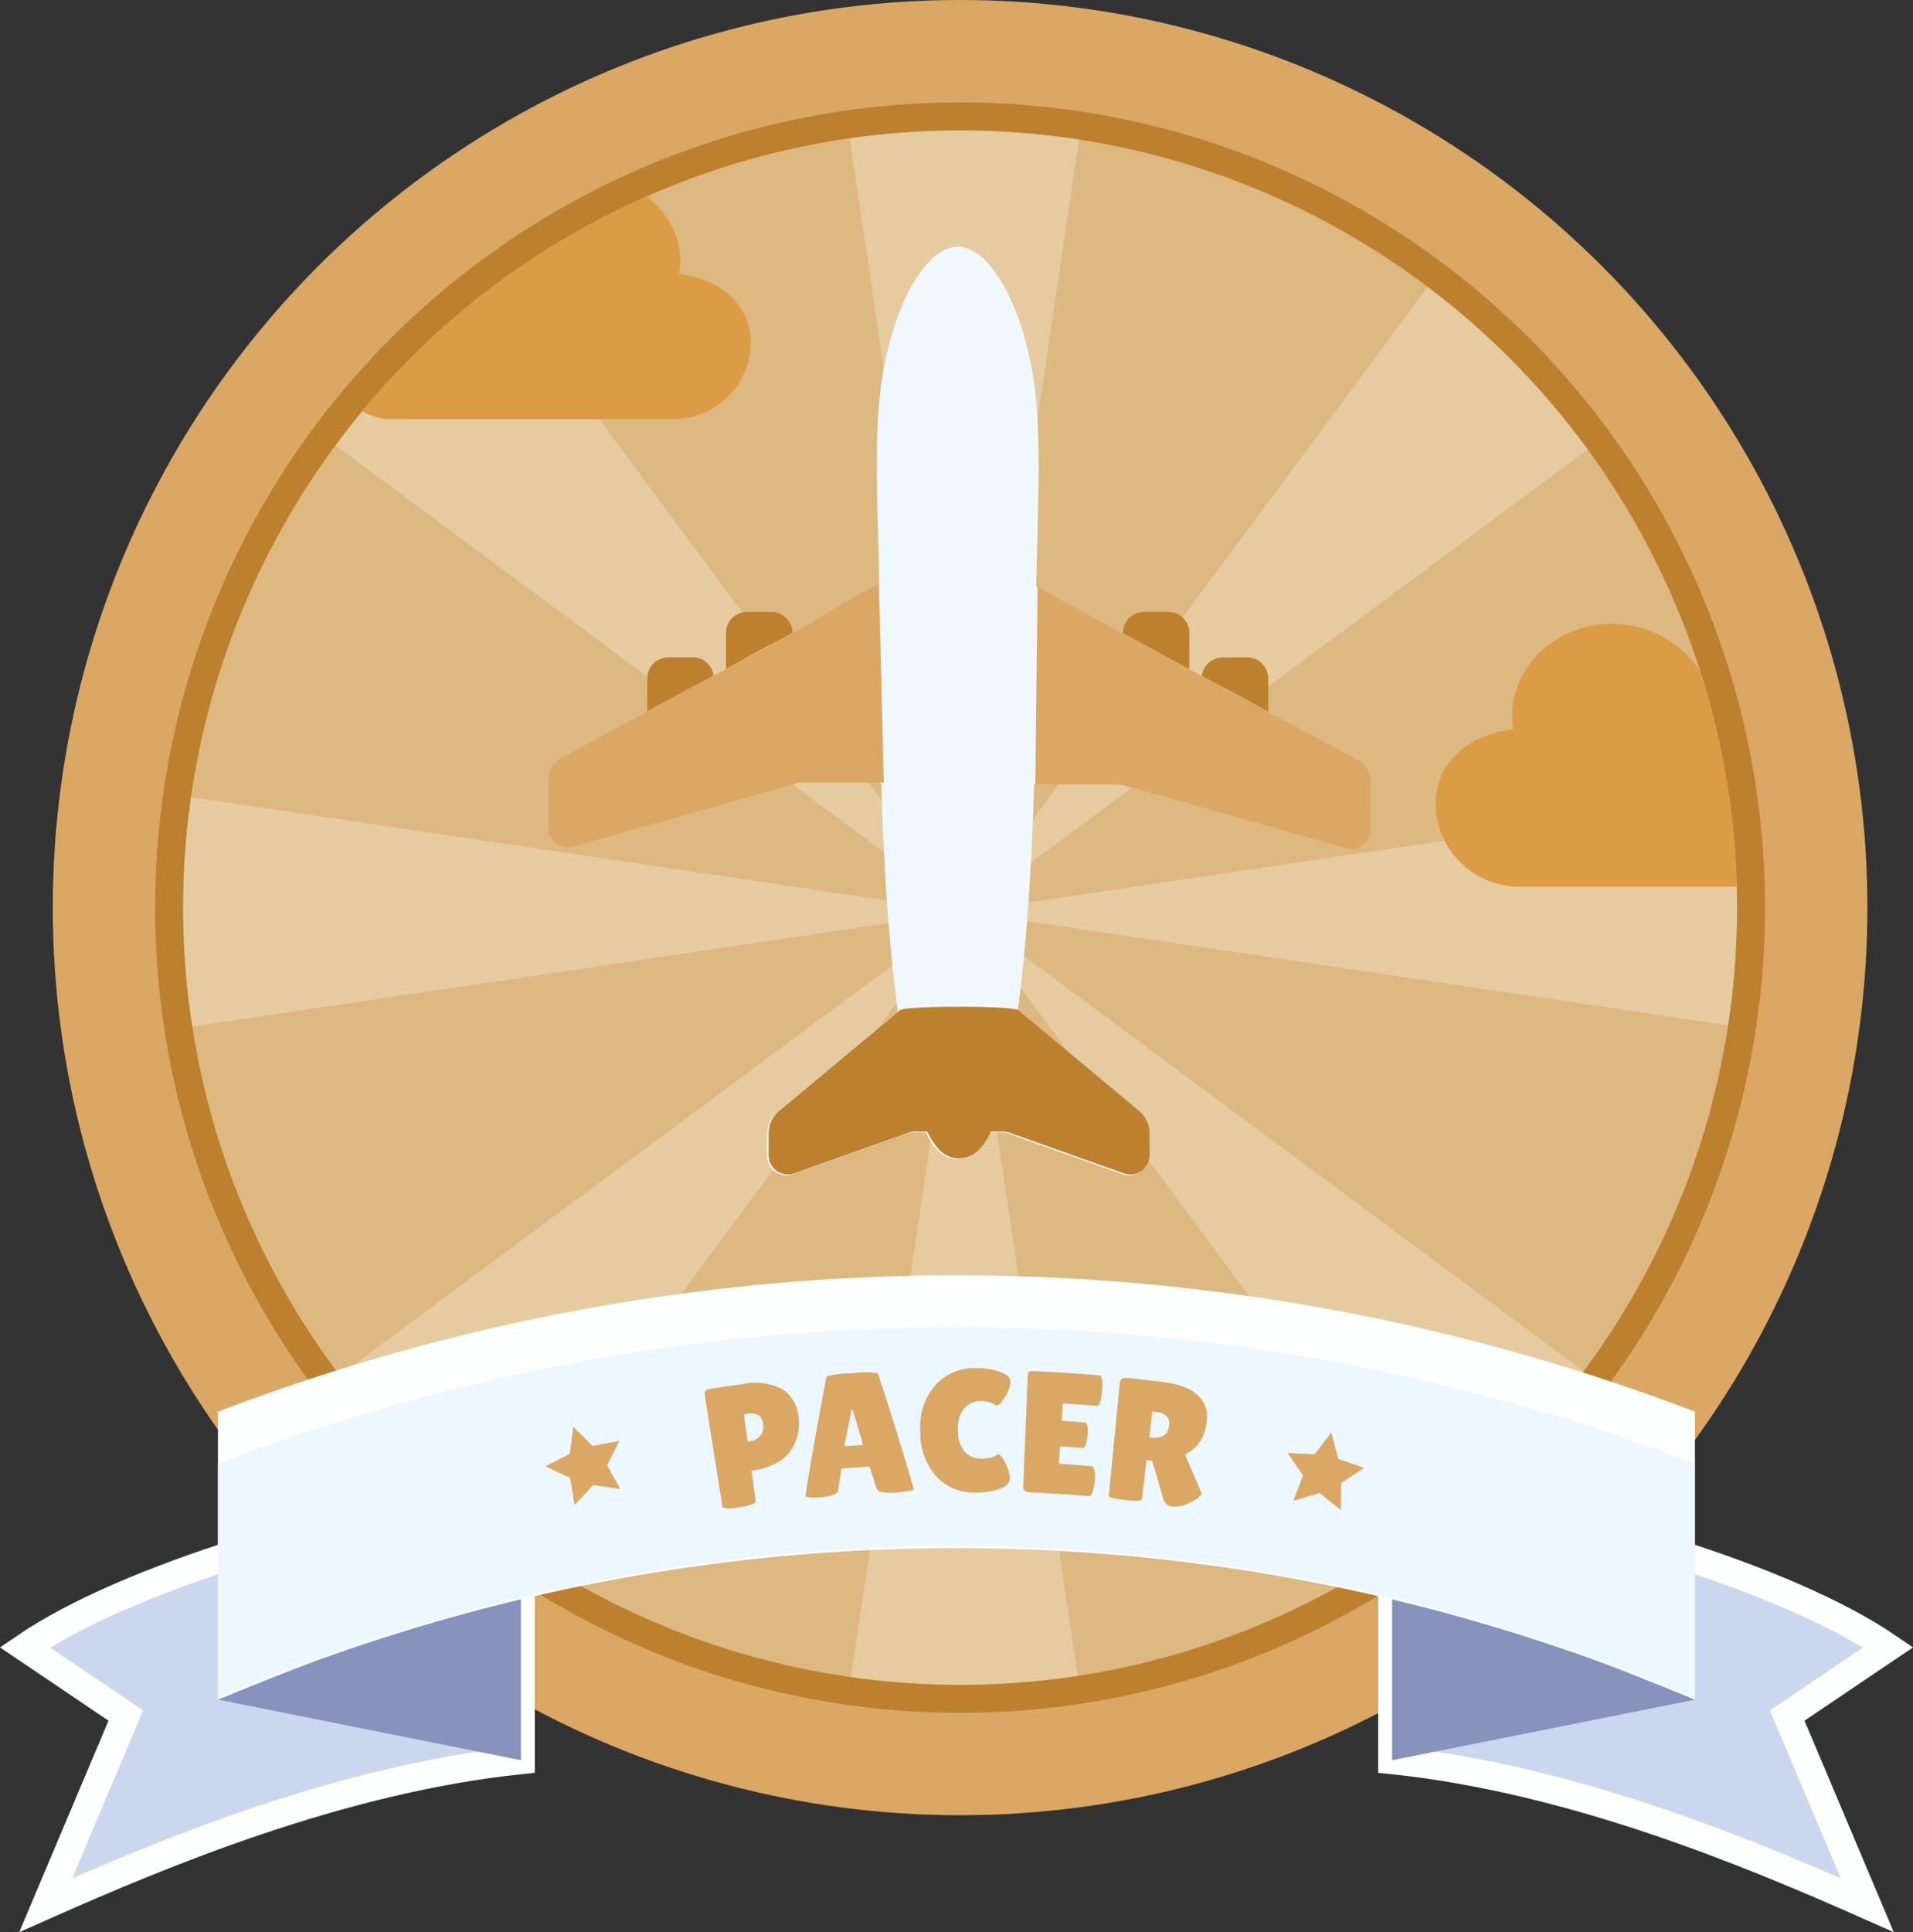 <svg xmlns="http://www.w3.org/2000/svg" xmlns:xlink="http://www.w3.org/1999/xlink" width="205.572" height="207.565" viewBox="0 0 205.572 207.565"><rect x="0" y="0" width="205.572" height="207.565" fill="#333333" stroke="none"/><defs><clipPath id="a"><circle cx="83.5" cy="83.5" r="83.5" transform="translate(14524 6612)" fill="#ffdb5a" stroke="#ffaa0b" stroke-width="3"/></clipPath><clipPath id="b"><circle cx="83.5" cy="83.5" r="83.5" transform="translate(0)" fill="#ffdb5a" stroke="#ffaa0b" stroke-width="3"/></clipPath><clipPath id="c"><circle cx="83.5" cy="83.5" r="83.5" transform="translate(14228 6357)" fill="#ffdb5a" stroke="#ffaa0b" stroke-width="3"/></clipPath><clipPath id="d"><rect width="53.986" height="15.084" fill="#daa864"/></clipPath></defs><g transform="translate(-12397.752 -10444)"><circle cx="97.5" cy="97.5" r="97.5" transform="translate(12403.424 10444)" fill="#daa864"/><g transform="translate(12417.424 10458)" fill="#ddb880" stroke="#bc802e" stroke-width="3"><circle cx="83.5" cy="83.5" r="83.5" stroke="none"/><circle cx="83.5" cy="83.5" r="85" fill="none"/></g><g transform="translate(-2106.576 3846)" clip-path="url(#a)"><g transform="translate(14521 6609)" opacity="0.25"><path d="M10277,2609.646l-12.906,86.962h25.813Z" transform="translate(-10190.033 -2522.682)" fill="#fff"/><path d="M10313.309,2609.639l52.364,70.618,18.252-18.253Z" transform="translate(-10226.347 -2522.677)" fill="#fff"/><path d="M10114.624,2609.639l-52.365,70.618L10044.006,2662Z" transform="translate(-10027.661 -2522.677)" fill="#fff"/><path d="M10277,2364.971l-12.906-86.962h25.813Z" transform="translate(-10190.033 -2278.009)" fill="#fff"/><path d="M10313.309,2410.962l52.364-70.618,18.252,18.252Z" transform="translate(-10226.347 -2323.999)" fill="#fff"/><path d="M10114.624,2410.962l-52.365-70.618-18.253,18.252Z" transform="translate(-10027.661 -2323.999)" fill="#fff"/><path d="M10313.309,2573.333l86.962,12.907v-25.813Z" transform="translate(-10226.347 -2486.369)" fill="#fff"/><path d="M10068.641,2573.333l-86.962,12.907v-25.813Z" transform="translate(-9981.679 -2486.369)" fill="#fff"/></g></g><g transform="translate(-1810.576 4101)" clip-path="url(#c)"><path d="M19.857,6a11.556,11.556,0,0,1,11.206,8.738,8.988,8.988,0,0,1,13.1,6.777,6.418,6.418,0,0,1-1.208,12.721h-33A8.984,8.984,0,0,1,.98,25.252c0-3.587,2.673-7.221,8.355-7.932C8.307,11.244,13.619,6,19.857,6Z" transform="translate(14361.624 6404.014)" fill="#dc9c45"/><path d="M28.179,6a10.647,10.647,0,0,0-10.325,8.051A8.282,8.282,0,0,0,5.78,20.3,5.913,5.913,0,0,0,6.893,32.016h30.4a8.278,8.278,0,0,0,8.278-8.278c0-3.3-2.462-6.654-7.7-7.309C38.82,10.832,33.926,6,28.179,6Z" transform="translate(14243.429 6356)" fill="#dc9c45"/></g><g transform="translate(-1814.961 4101)"><g transform="translate(-1820.643 477.533)"><g transform="translate(16036.028 6025.617)"><path d="M2330.821,1200.749l8.6-20.37-10.852-7.323c10.853-7.407,33.916-14.462,53.3-16.816v28.939C2362.352,1187.22,2343.191,1195.267,2330.821,1200.749Z" transform="translate(-2328.572 -1156.24)" fill="#cbd7ee" stroke="#fdffff" stroke-width="3"/></g><path d="M2377.7,1191.543l32.559,6.512v-19.535Z" transform="translate(13679.078 4856.507)" fill="#8793bc"/><g transform="translate(16182.952 6025.617)"><path d="M2727.52,1200.749l-8.6-20.37,10.853-7.323c-10.853-7.407-33.915-14.462-53.305-16.816v28.939C2695.989,1187.22,2715.149,1195.267,2727.52,1200.749Z" transform="translate(-2676.464 -1156.24)" fill="#cbd7ee" stroke="#fdffff" stroke-width="3"/></g><path d="M2709.023,1191.543l-32.559,6.512v-19.535Z" transform="translate(13506.487 4856.507)" fill="#8793bc"/><path d="M2536.421,1116.076a222.263,222.263,0,0,0-158.725,0v30.931a201.586,201.586,0,0,1,158.725,0Z" transform="translate(13679.078 4901.043)" fill="#fdffff"/><path d="M2536.421,1134.227a222.264,222.264,0,0,0-158.725,0V1159.4a201.586,201.586,0,0,1,158.725,0Z" transform="translate(13679.078 4888.468)" fill="#edf7ff"/></g><path d="M22.1,26.305l1.3,2.627,2.9.421-2.1,2.045.5,2.887L22.1,32.922,19.5,34.286,20,31.4l-2.1-2.045,2.9-.421Z" transform="translate(14244.855 6478.595) rotate(-19)" fill="#daa864"/><path d="M22.1,26.305l1.3,2.627,2.9.421-2.1,2.045.5,2.887L22.1,32.922,19.5,34.286,20,31.4l-2.1-2.045,2.9-.421Z" transform="translate(14339.092 6466.856) rotate(11)" fill="#daa864"/><g transform="translate(14288.44 6489.962)"><g transform="translate(0 0)" clip-path="url(#d)"><path d="M3.644,16.841c-1.124.167-1.7.135-1.744-.11L.014,4.82A.555.555,0,0,1,.535,4.1q1.76-.272,3.523-.509A6.337,6.337,0,0,1,8.466,4.2a4.075,4.075,0,0,1,1.64,3.139,5.17,5.17,0,0,1-.86,3.384A4.188,4.188,0,0,1,7.641,12.1a7.72,7.72,0,0,1-2.606.783l.448,3.3c.02.147-.2.279-.655.4a11.417,11.417,0,0,1-1.184.255m.569-10L4.609,9.75l.252-.034a1.7,1.7,0,0,0,1.09-.555,1.453,1.453,0,0,0,.323-1.2,1.431,1.431,0,0,0-.455-1.012A1.653,1.653,0,0,0,4.626,6.78l-.413.056" transform="translate(0 -1.86)" fill="#daa864"/><path d="M32.7,13.938c-1.083.049-1.677-.092-1.784-.433q-.375-1.181-.759-2.361-1.51.089-3.018.206-.186,1.171-.365,2.343c-.044.39-.625.629-1.743.729a6.521,6.521,0,0,1-1.332.025q-.439-.057-.444-.114Q24.265,7.9,25.528,1.473a9.242,9.242,0,0,1,2.746-.353,9.311,9.311,0,0,1,2.768-.013Q33.1,7.319,34.917,13.575c0,.087-.282.163-.853.234s-1.024.114-1.36.13M27.441,8.958q1.01-.075,2.022-.138-.553-1.9-1.127-3.787l-.118.008q-.4,1.958-.777,3.917" transform="translate(-12.438 -0.552)" fill="#daa864"/><path d="M58.414.425c.74.272,1.1.628,1.087,1.063a3.556,3.556,0,0,1-.575,1.594c-.368.629-.668.942-.9.936A.382.382,0,0,1,57.8,3.91a1.8,1.8,0,0,0-.589-.234,3.176,3.176,0,0,0-.8-.133,2.353,2.353,0,0,0-1.852.749,3.348,3.348,0,0,0-.7,2.335,3.381,3.381,0,0,0,.7,2.335,2.32,2.32,0,0,0,1.763.776,4.667,4.667,0,0,0,.985-.106,1.661,1.661,0,0,0,.782-.328.225.225,0,0,1,.154-.033c.076,0,.216.145.419.429a4.579,4.579,0,0,1,.549,1.114,3.123,3.123,0,0,1,.232,1.059c-.015.484-.4.855-1.159,1.121a7.768,7.768,0,0,1-2.661.383,5.459,5.459,0,0,1-4.078-1.716,7.017,7.017,0,0,1-1.729-4.85A6.728,6.728,0,0,1,51.445,1.82,5.69,5.69,0,0,1,55.829,0a7.7,7.7,0,0,1,2.586.424" transform="translate(-26.642 0)" fill="#daa864"/><path d="M80.219,6.226q.371.03.267,1.328a5.719,5.719,0,0,1-.16.911c-.086.348-.206.518-.36.5q-1.221-.1-2.443-.173-.059.929-.117,1.858,1.751.11,3.5.258c.215.018.338.3.366.853a4.689,4.689,0,0,1-.009.756,6.162,6.162,0,0,1-.2,1.019q-.166.62-.427.6-3.187-.269-6.381-.412c-.473-.021-.7-.222-.686-.607q.244-5.978.487-11.956c.013-.321.174-.478.483-.464q3.609.156,7.212.46.423.034.28,1.677c-.095,1.094-.281,1.631-.557,1.605q-1.827-.154-3.656-.27L77.7,6.047q1.262.08,2.522.178" transform="translate(-39.34 -0.373)" fill="#daa864"/><path d="M96.894,15.3c-.024.2-.624.223-1.8.095s-1.777-.278-1.76-.462L94.508,2.854q.063-.65.807-.574,1.92.194,3.835.432c3.526.443,5.083,2,4.686,4.5a4.66,4.66,0,0,1-.783,2,3.833,3.833,0,0,1-1.529,1.289q.931,2.108,1.8,4.224a2.508,2.508,0,0,1-1.127.861,3.585,3.585,0,0,1-1.954.522,1.237,1.237,0,0,1-1.006-.664q-.6-2.137-1.253-4.27l-.592-.072-.5,4.195m1.123-9.405-.331,2.772.1.012c1.225.147,1.9-.254,2.031-1.227a1.256,1.256,0,0,0-.234-1.034,1.764,1.764,0,0,0-1.149-.473l-.414-.05" transform="translate(-49.911 -1.215)" fill="#daa864"/></g></g></g><g transform="translate(-2003.834 4101)"><path d="M1.448.454l.016-.01L.009,0A.021.021,0,0,1,0,.016Z" transform="translate(14478.26 6415.586) rotate(-45)" fill="none"/><path d="M8.206,4.121a2.2,2.2,0,0,0-.669-1.608L5.7.665A2.328,2.328,0,0,0,4.086,0a2.225,2.225,0,0,0-1.6.677L0,3.154l7.733,2.34A2.242,2.242,0,0,0,8.206,4.121Z" transform="translate(14468.912 6417.168) rotate(-45)" fill="#bc802e"/><path d="M7.783,5.714l-.024.023.024-.023a2.277,2.277,0,0,0,.659-1.592,2.243,2.243,0,0,0-.664-1.61L5.941.675A2.276,2.276,0,0,0,4.331,0a2.243,2.243,0,0,0-1.6.667L0,3.4,4.275,4.619Z" transform="translate(14477.203 6412.461) rotate(-45)" fill="#bc802e"/><path d="M5.738,4.117a2.272,2.272,0,0,0-.66-1.607L3.24.673a2.28,2.28,0,0,0-3.234,0L0,.68,2.308,8.467,5.074,5.716a2.283,2.283,0,0,0,.664-1.6Z" transform="translate(14521.77 6410.549) rotate(-45)" fill="#bc802e"/><path d="M5.544,4.1A2.251,2.251,0,0,0,4.885,2.5L3.034.665A2.206,2.206,0,0,0,1.442,0a2.235,2.235,0,0,0-1.4.474L0,.419,1.411,5,2.365,8.24h0L4.884,5.718A2.294,2.294,0,0,0,5.544,4.1Z" transform="translate(14530.373 6415.299) rotate(-45)" fill="#bc802e"/><path d="M64.3,32.823c1.049-1,2.041-1.953,3-2.859,5.5-5.216,9.47-8.991,12.3-12.764C83.1,12.522,85.192,7.667,85.2,4.183a4.815,4.815,0,0,0-.659-2.651,2.571,2.571,0,0,0-.391-.49A2.373,2.373,0,0,0,83.7.686,4.7,4.7,0,0,0,81,.007c-3.467.01-8.317,2.1-13.006,5.6-3.781,2.828-7.569,6.819-12.8,12.346-.9.932-1.827,1.913-2.817,2.947C33.01,15.094,37.536,36.053,37.536,36.053c-5.778,6.1-10.94,12-14.944,17.139-.38.479-.735.938-1.1,1.4L4.716,53.069a2.277,2.277,0,0,0-.293-.02,3.143,3.143,0,0,0-2.082.858L.645,55.6a2.069,2.069,0,0,0,.576,3.388L13.03,64.6a2.412,2.412,0,0,1,.448.32l.98.974a7,7,0,0,0-.467,2.281,2.932,2.932,0,0,0,.821,2.162l.044.04.006.01a2.985,2.985,0,0,0,2.173.811,7.243,7.243,0,0,0,2.254-.468l.99.99a3.031,3.031,0,0,1,.311.445l5.6,11.784a2.067,2.067,0,0,0,1.881,1.238h.006a2.15,2.15,0,0,0,1.5-.626l1.731-1.742a3.075,3.075,0,0,0,.824-2.073,1.744,1.744,0,0,0-.006-.211L30.6,63.694c.472-.344.932-.708,1.411-1.077,5.145-4.024,11.048-9.187,17.129-14.956l6.191,6.2a3.037,3.037,0,0,1,.4.529l12.1,21.655a2.1,2.1,0,0,0,3.367.5l3.66-3.649a2.748,2.748,0,0,0,.647-2.615l-2.892-9.65-.073-.07L67.329,42.962l-.006.008Z" transform="translate(14444.258 6428.271) rotate(-45)" fill="#f0f8fe"/><path d="M16.22.034c1.049-1-15.142,14.818-15.167,14.838l6.191,6.2a3.037,3.037,0,0,1,.4.529l12.1,21.655a2.1,2.1,0,0,0,3.367.5l3.66-3.649a2.748,2.748,0,0,0,.647-2.615l-2.892-9.65-.073-.07L19.245,10.172l-.006.008Z" transform="translate(14501.578 6417.498) rotate(-45)" fill="#daa864"/><path d="M36.255,8.894s2.438.746-.014.01-9.791-2.954-9.791-2.954l-.016.01-1.448-.438A.015.015,0,0,1,25,5.5l-7.733-2.34-.037.038L6.912.105A2.568,2.568,0,0,0,6.177,0a2.759,2.759,0,0,0-1.91.774L.631,4.4A2.178,2.178,0,0,0,0,5.9,2.055,2.055,0,0,0,1.1,7.759L22.8,19.885a4.221,4.221,0,0,1,.535.4l6.182,6.184c-4.57,4.825,14.68-15.377,14.7-15.435A79.724,79.724,0,0,0,36.255,8.894Z" transform="translate(14456.957 6429.227) rotate(-45)" fill="#daa864"/><path d="M21.5,1.541,4.716.02A2.277,2.277,0,0,0,4.423,0,3.143,3.143,0,0,0,2.341.858L.645,2.549a2.069,2.069,0,0,0,.576,3.388l11.81,5.615a2.412,2.412,0,0,1,.448.32l.98.974a7,7,0,0,0-.467,2.281,2.932,2.932,0,0,0,.821,2.162l.044.04.006.01a2.985,2.985,0,0,0,2.173.811,7.243,7.243,0,0,0,2.254-.468l.99.99a3.031,3.031,0,0,1,.311.445L26.19,30.9a2.067,2.067,0,0,0,1.881,1.238h.006a2.15,2.15,0,0,0,1.5-.626l1.731-1.742a3.075,3.075,0,0,0,.824-2.073,1.744,1.744,0,0,0-.006-.211L30.6,10.645C31.067,10.3,21.857,1.082,21.5,1.541Z" transform="translate(14481.924 6465.694) rotate(-45)" fill="#bc802e"/></g></g></svg>